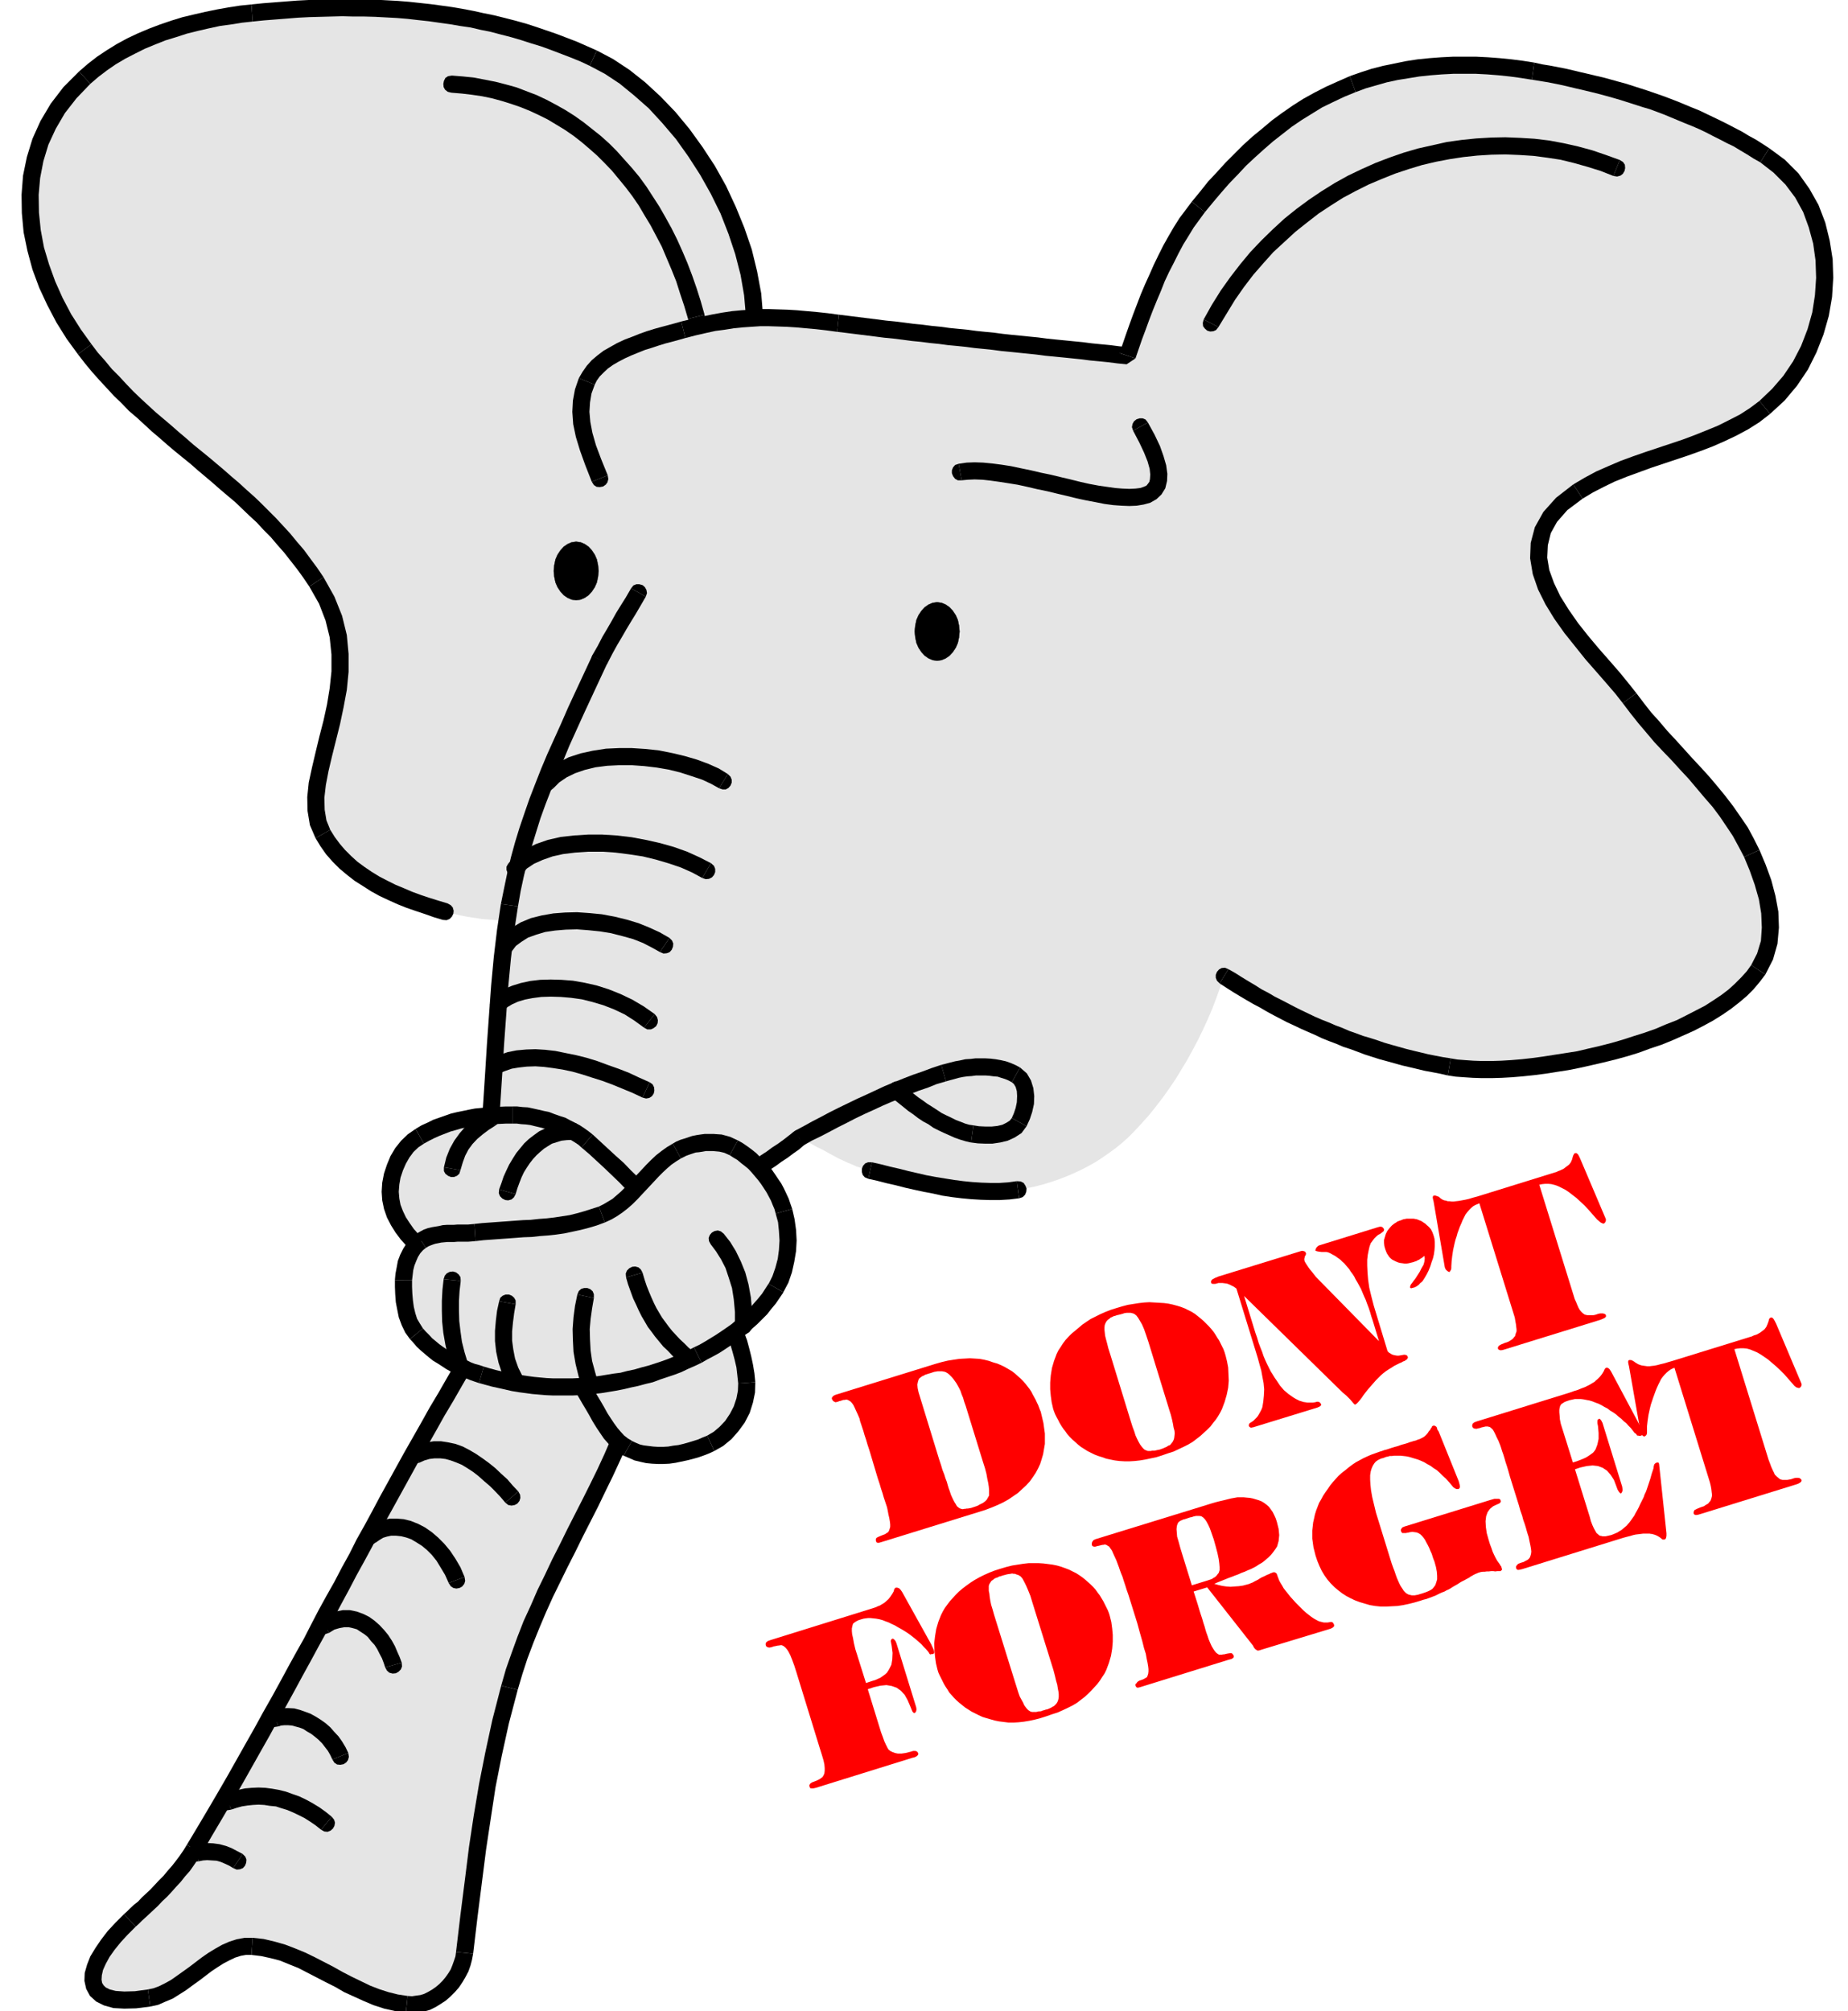 <svg xmlns="http://www.w3.org/2000/svg" width="6.261in" height="6.812in" fill-rule="evenodd" stroke-linecap="round" preserveAspectRatio="none" viewBox="0 0 6261 6812"><style>.pen0{stroke:#000;stroke-width:1;stroke-linejoin:round}.pen1{stroke:none}.brush2{fill:#e5e5e5}.brush3{fill:#000}.brush4{fill:red}</style><path d="m2555 1139 1-71-6-71-13-72-18-72-24-71-28-70-33-69-37-66-41-63-43-60-47-56-48-51-51-46-51-41-53-35-53-28-33-15-33-14-34-13-34-13-34-12-34-11-34-11-35-10-35-9-35-9-35-7-35-8-36-6-35-6-36-5-36-5-37-4-36-4-37-3-37-2-37-2-37-1h-37l-38-1-38 1-37 1-38 1-39 2-38 3-38 3-39 3-39 4-38 4-38 6-38 6-38 8-39 9-37 9-38 12-37 12-36 14-36 15-35 17-34 18-33 20-31 21-30 23-29 25-50 51-41 53-33 56-26 57-18 59-12 60-5 61 1 61 6 62 12 61 17 60 22 60 26 57 30 57 34 54 37 51 23 30 24 28 24 28 25 26 24 26 25 25 25 25 26 23 25 23 26 23 26 22 25 22 26 22 26 22 26 21 26 22 25 21 26 22 25 22 26 22 25 22 25 23 24 23 25 24 24 25 24 25 23 26 23 27 23 28 22 29 22 30 21 31 35 62 24 61 15 61 6 61v59l-6 59-10 57-12 56-14 55-13 53-12 51-10 49-5 46 1 44 7 42 16 38 16 26 18 25 20 23 22 22 23 20 25 19 26 17 27 17 28 15 29 14 30 13 29 12 31 11 30 10 30 10 30 9 24 6 24 6 25 5 26 4 26 4 26 2 26 2 26 1h25l26-1 25-2 24-3 24-5 23-5 22-6 21-8 20-63 20-62 20-62 20-62 20-62 21-61 20-61 21-61 20-60 21-61 21-60 20-60 21-60 21-60 21-60 20-60 21-60 21-60 21-60 20-60 21-60 21-60 20-60 21-61 20-61 21-61 20-61 20-61 20-62 20-62 20-62 20-63z" class="pen1 brush2"/><path fill-rule="nonzero" d="m2526 1138 2 13 7 9 9 5 10 2 11-1 9-5 7-9 3-12z" class="pen1 brush3"/><path fill-rule="nonzero" d="m1998 223 51 27 50 33 49 40 50 44 46 50 46 54 42 59 40 62 36 64 33 67 27 69 23 69 18 70 12 69 6 69-1 69 58 2 1-73-6-73-14-75-18-74-25-73-29-71-33-71-38-68-42-64-44-61-48-58-50-52-52-48-53-42-56-37-55-29z" class="pen1 brush3"/><path fill-rule="nonzero" d="m856 73 39-4 39-3 38-3 37-3 39-2 37-1 37-1 38-1 38 1h37l36 1 37 2 37 2 36 3 35 4 37 4 35 5 36 5 35 6 35 5 34 8 35 7 34 9 35 9 34 10 34 11 33 10 33 12 34 13 34 13 32 13 32 15 24-52-34-15-34-15-34-13-34-13-35-12-35-12-34-11-36-10-35-9-36-9-35-7-36-8-37-7-35-6-36-5-37-5-37-4-37-4-38-3-37-2-37-2-38-1h-37l-38-1-38 1-37 1-39 1-39 2-39 3-38 3-39 3-39 4z" class="pen1 brush3"/><path fill-rule="nonzero" d="m306 284 28-24 29-22 29-20 32-19 33-17 34-17 34-14 35-14 36-11 37-12 36-9 39-9 37-8 37-5 37-6 37-4-4-58-39 4-39 6-39 7-39 8-39 9-38 9-39 12-38 13-37 14-38 16-36 17-35 19-34 21-33 22-31 24-30 26z" class="pen1 brush3"/><path fill-rule="nonzero" d="m310 1166-36-50-33-52-29-55-25-56-21-58-17-57-11-59-6-59-1-60 5-57 11-57 17-56 25-54 31-53 39-50 47-49-38-42-53 53-43 56-35 59-27 60-19 62-13 63-5 65 1 62 6 65 13 63 17 63 23 62 27 58 31 59 35 56 38 52z" class="pen1 brush3"/><path fill-rule="nonzero" d="m1096 1955-21-31-23-31-22-30-24-28-23-28-24-26-24-26-25-25-25-25-24-23-26-23-25-23-26-22-25-22-26-22-25-21-27-22-26-21-25-22-26-22-25-22-26-22-26-22-25-23-25-23-25-24-24-25-24-26-25-25-23-28-24-27-22-29-46 34 24 31 24 29 25 28 25 27 24 26 26 25 25 26 27 23 25 23 26 24 26 22 25 22 26 22 27 22 26 21 25 22 25 21 26 22 25 22 26 22 25 21 24 23 24 23 25 23 23 25 24 24 22 26 23 26 22 28 22 28 21 29 21 31z" class="pen1 brush3"/><path fill-rule="nonzero" d="m1119 2811-13-32-6-36-1-41 5-43 9-47 12-51 13-52 14-56 12-57 11-59 6-61v-61l-6-64-16-65-26-65-37-66-48 32 33 58 22 57 14 57 6 58v57l-6 57-9 55-12 55-14 54-13 54-12 51-11 51-5 49 1 47 8 48 19 44z" class="pen1 brush3"/><path fill-rule="nonzero" d="m1516 3060-30-9-29-9-30-10-30-11-28-12-29-12-28-14-27-14-26-16-25-17-23-17-21-19-21-21-18-21-17-23-15-24-50 28 17 28 19 27 22 25 23 23 25 21 27 21 27 17 28 18 29 16 30 14 31 14 30 12 32 11 30 10 31 11 30 9zm-16 56 13 1 10-4 8-8 5-10 1-10-3-11-7-8-11-6zm31-2860-13 2-9 6-5 10-2 10 1 11 5 9 9 7 12 3zm856 810-13-46-14-44-15-43-16-42-17-40-18-40-19-38-21-38-20-35-22-34-22-34-24-33-25-30-26-29-25-28-27-27-28-25-29-23-29-23-31-22-30-19-32-18-32-17-34-16-34-13-34-13-36-10-35-9-36-7-36-7-38-4-38-3-2 58 36 3 34 4 34 5 34 7 33 9 32 10 32 11 32 13 30 14 30 15 30 18 28 17 29 20 27 21 27 23 26 23 25 25 25 26 24 29 23 28 22 29 22 32 20 34 20 33 19 36 19 36 16 38 17 40 16 40 13 41 14 42 13 44z" class="pen1 brush3"/><path fill-rule="nonzero" d="m2331 1080 5 12 9 7 10 3 11-1 10-5 7-7 5-10-1-13z" class="pen1 brush3"/><path d="m2032 1621-22-55-18-49-13-44-8-40-3-38 2-35 6-34 12-34 10-18 12-17 15-16 17-15 19-14 21-12 22-12 24-11 23-9 25-10 24-8 25-8 24-7 23-6 22-6 21-6 36-9 35-8 33-7 32-5 32-5 31-3 30-2 31-2h30l31 1 31 1 32 2 33 3 34 3 36 4 37 5 33 4 32 4 32 4 32 4 31 4 31 3 32 4 30 4 31 3 31 4 30 3 30 4 31 3 30 3 30 4 30 3 30 3 30 4 29 3 30 3 30 3 30 3 30 4 30 3 31 3 30 3 30 3 31 4 31 3 31 3 31 4 31 3 11-32 11-32 12-33 12-33 13-34 13-33 14-33 14-33 15-33 16-32 16-32 17-31 18-30 18-29 20-27 20-27 28-34 27-33 29-32 29-31 29-30 30-29 31-28 32-27 32-26 33-25 35-24 35-22 36-21 38-19 39-18 40-17 36-13 36-11 37-10 38-8 38-7 38-6 39-4 39-3 39-2h78l39 2 39 3 39 4 38 5 38 6 26 5 25 4 26 5 25 5 26 6 25 6 26 6 25 6 25 6 26 7 25 7 25 7 25 8 25 8 25 8 25 8 25 9 24 9 25 10 24 10 24 10 25 10 24 11 23 11 24 12 24 12 23 12 24 12 23 14 23 13 22 14 23 14 49 37 43 43 35 48 29 52 21 56 15 58 9 60 2 61-4 62-10 61-17 60-23 59-28 55-35 52-40 47-46 43-34 26-36 23-38 20-39 19-40 17-41 16-41 15-42 14-42 14-42 14-42 15-41 15-41 17-39 18-38 20-37 22-55 42-39 44-25 45-12 47-2 47 8 48 17 48 23 47 29 47 33 47 35 44 36 44 36 41 34 39 31 37 26 33 25 33 26 33 28 32 27 32 29 31 29 31 28 31 29 31 28 32 27 32 27 32 25 33 24 35 23 34 20 37 19 37 20 48 18 50 14 51 9 51 2 51-4 50-14 48-23 45-17 23-20 23-22 22-24 21-26 20-28 19-30 19-32 17-33 17-34 16-36 15-36 15-38 13-38 13-38 12-39 11-40 10-39 9-39 9-39 7-39 6-38 6-38 5-37 4-36 3-34 2-34 1h-32l-30-1-29-2-27-2-25-4-26-5-26-5-26-5-25-6-25-6-25-6-25-7-25-7-25-7-24-8-25-8-24-8-24-9-24-8-23-10-24-9-24-10-23-10-23-10-24-11-23-11-23-11-23-12-23-12-23-12-22-13-23-12-23-14-22-13-23-14-22-14-23-14-13 37-13 36-14 37-15 35-16 35-17 35-18 34-18 33-20 33-20 33-21 31-22 31-23 30-24 30-25 28-26 28-19 19-21 19-21 17-23 17-23 16-23 15-25 14-25 13-26 12-26 11-26 10-27 9-27 8-27 7-27 5-27 5-31 4-32 2h-31l-31-1-32-2-31-3-32-4-32-5-31-6-32-6-31-7-31-7-31-8-31-7-31-8-31-7-16-4-15-5-16-5-15-7-15-6-15-7-15-7-15-8-15-8-14-8-15-8-15-7-14-8-15-8-15-7-15-7-18 15-19 14-19 14-20 13-19 14-20 13-20 14-19 14-19 14-19 14-17 15-17 16-17 16-15 17-13 19-13 19-26 46-25 48-23 47-22 49-21 49-20 49-20 50-18 50-19 51-18 50-19 51-18 50-19 50-19 50-19 50-21 49-23 52-24 52-25 51-25 51-26 51-26 51-25 51-26 51-25 52-25 51-23 52-23 52-21 53-20 54-18 53-16 55-30 115-24 110-21 106-17 106-16 106-14 111-15 118-15 126-3 18-5 17-6 17-8 17-9 15-11 16-12 14-13 13-14 12-15 10-15 9-16 8-17 5-17 3-17 2-18-1-35-6-34-8-34-11-32-13-32-15-32-15-31-17-32-17-31-16-31-16-32-16-32-13-33-13-33-9-35-8-35-4h-23l-22 4-22 7-22 10-22 12-21 13-22 15-21 16-21 16-21 15-22 16-21 14-22 13-22 10-22 9-23 5-46 6-38 1-33-2-26-7-20-10-14-13-9-16-4-19 1-21 6-23 10-24 15-26 18-26 22-28 25-27 28-28 10-9 11-11 12-11 14-12 13-13 15-14 15-15 15-15 15-16 15-16 15-17 15-18 15-18 13-18 13-19 12-19 36-61 35-59 34-58 33-57 31-55 31-55 30-53 29-53 29-51 28-51 27-50 27-49 27-49 26-49 25-48 26-48 26-47 25-48 26-47 25-48 26-48 26-48 26-48 27-49 27-49 27-49 29-51 29-51 29-52 31-52 31-54 32-55 15-105 14-102 12-99 10-99 10-98 8-100 9-102 9-106 6-88 6-93 6-96 7-97 7-97 9-96 11-92 13-86 10-53 11-52 12-50 14-50 15-49 16-49 17-48 19-49 20-50 21-50 22-51 24-53 24-54 26-56 27-58 28-60-31-38-27-40-24-42-19-44-16-44-12-44-7-44-3-44 1-42 6-41 10-39 15-37 19-34 25-30 29-27 34-23z" class="pen1 brush2"/><path fill-rule="nonzero" d="m2726 3877 8-10 3-10-2-11-5-9-8-7-10-4-11 1-11 6z" class="pen1 brush3"/><path fill-rule="nonzero" d="m2449 4110 12-17 12-17 13-15 16-15 16-16 16-14 18-13 19-14 19-14 19-13 20-13 19-14 20-13 20-15 20-14 18-16-36-44-18 14-18 14-18 13-20 13-19 14-20 13-21 15-19 14-19 14-20 15-18 16-18 16-18 17-17 19-14 21-14 21z" class="pen1 brush3"/><path fill-rule="nonzero" d="m2124 4896 21-50 19-50 19-50 19-50 18-50 19-51 18-50 19-51 18-50 20-50 20-48 20-49 22-48 23-46 24-47 26-46-50-28-26 46-26 49-23 48-22 50-22 49-20 50-20 50-18 50-19 51-18 50-19 51-18 50-19 50-19 50-19 50-21 48z" class="pen1 brush3"/><path fill-rule="nonzero" d="m1754 5724 16-54 17-52 20-53 21-52 22-52 23-51 25-51 25-51 26-51 25-51 26-51 26-51 25-52 25-51 24-52 24-53-54-22-22 51-24 52-25 51-25 50-26 51-26 51-25 51-26 51-25 53-25 51-23 53-24 52-21 54-20 55-19 54-16 56z" class="pen1 brush3"/><path fill-rule="nonzero" d="m1603 6618 15-126 15-118 14-110 16-106 16-105 21-106 24-109 30-114-56-14-30 116-24 111-21 106-18 107-16 106-14 112-15 118-15 126z" class="pen1 brush3"/><path fill-rule="nonzero" d="m1375 6819 21 1 21-2 19-4 21-6 20-10 16-10 17-11 16-14 15-15 14-16 12-18 10-17 10-19 7-20 5-19 4-21-58-6-2 15-5 15-5 14-6 15-8 13-10 14-10 12-11 11-12 10-13 9-14 8-12 6-13 4-15 2-13 2-15-1z" class="pen1 brush3"/><path fill-rule="nonzero" d="m852 6622 33 4 32 7 31 8 32 13 30 12 31 16 31 16 31 16 32 16 31 18 33 15 33 15 33 14 37 12 36 8 37 7 6-58-33-5-32-8-31-10-31-12-31-15-31-15-31-16-32-18-31-16-31-16-33-16-34-14-34-13-35-10-38-9-37-4z" class="pen1 brush3"/><path fill-rule="nonzero" d="m509 6797 27-6 25-11 24-10 24-15 22-14 23-17 21-15 21-16 21-16 21-14 19-12 21-11 19-9 19-6 17-3h19l4-58h-27l-27 5-25 8-25 11-23 13-23 14-23 16-21 16-21 16-21 15-21 15-20 14-20 11-20 10-19 7-19 4z" class="pen1 brush3"/><path fill-rule="nonzero" d="m420 6484-29 29-26 28-23 30-19 28-17 28-11 28-8 28-1 27 6 27 13 24 21 19 26 13 32 9 37 2 40-1 48-6-8-58-44 6-36 1-29-2-20-5-14-7-7-7-5-8-2-11 1-15 4-18 9-20 13-24 17-24 21-26 24-26 27-27z" class="pen1 brush3"/><path fill-rule="nonzero" d="m633 6249-11 18-13 19-12 16-14 18-15 17-14 17-15 15-15 16-14 15-15 14-15 14-12 13-14 11-13 12-11 11-10 9 40 42 10-9 11-11 11-10 14-13 14-13 15-14 15-16 16-15 15-16 15-17 16-17 15-19 16-18 14-20 13-19 13-20z" class="pen1 brush3"/><path fill-rule="nonzero" d="m1545 4618 4-10-32 55-31 54-31 52-29 52-29 51-29 51-27 49-27 49-27 49-26 49-26 48-27 48-24 48-26 47-25 48-26 46-27 49-25 48-25 49-27 48-27 49-27 50-28 51-29 51-29 53-30 53-31 55-31 55-33 57-34 58-35 59-36 60 50 30 36-62 35-59 34-58 33-57 31-55 31-55 30-53 29-53 29-51 28-51 27-50 27-49 27-50 27-49 25-48 25-47 26-48 25-48 26-47 26-48 25-48 26-48 26-47 27-49 27-49 27-49 29-51 29-51 29-52 31-52 31-54 32-55 4-10z" class="pen1 brush3"/><path fill-rule="nonzero" d="m1632 3809-9 106-9 102-8 100-10 98-10 98-12 99-14 101-15 105 58 8 15-105 14-103 12-99 10-100 10-98 8-100 9-102 9-106z" class="pen1 brush3"/><path fill-rule="nonzero" d="m1697 3062-13 87-11 92-9 97-7 97-7 98-6 96-6 93-6 87 58 4 6-89 6-93 6-96 7-96 7-97 9-95 11-92 13-85z" class="pen1 brush3"/><path fill-rule="nonzero" d="m2006 2222-28 60-27 58-26 56-24 55-24 53-23 51-21 50-20 51-19 49-17 49-17 50-15 49-14 51-12 51-11 53-11 54 58 8 9-52 11-51 12-49 14-49 15-49 15-48 17-47 19-49 20-49 21-50 21-51 24-53 24-53 26-56 27-58 28-60z" class="pen1 brush3"/><path fill-rule="nonzero" d="m2058 2246 3-12-2-11-6-9-9-6-10-2-11 1-10 5-7 10zm1395 1813 12-4 8-8 4-10 1-11-4-10-6-9-10-5-13-1z" class="pen1 brush3"/><path fill-rule="nonzero" d="m2942 3993 31 7 31 8 31 7 31 8 31 7 32 7 32 6 31 7 33 5 33 4 32 3 33 2 32 1h31l34-2 33-4-8-58-29 4-30 2h-31l-30-1-31-2-30-3-31-4-31-5-31-5-32-6-30-7-31-7-31-8-31-7-31-8-31-7z" class="pen1 brush3"/><path fill-rule="nonzero" d="M2954 3937h-13l-10 4-7 8-4 10v11l3 10 7 8 12 5zm-949-2305 7 11 9 6 11 1 11-2 9-6 6-8 3-11-2-13z" class="pen1 brush3"/><path fill-rule="nonzero" d="m1961 1281-13 38-7 38-2 38 3 42 9 43 14 46 18 50 22 56 54-22-22-54-18-48-12-42-7-37-3-34 2-32 5-30 11-30z" class="pen1 brush3"/><path fill-rule="nonzero" d="m2308 1089-21 6-22 6-23 6-25 7-26 8-25 9-25 10-24 9-26 12-23 13-23 13-21 16-19 16-17 19-14 20-13 22 54 22 7-14 10-14 13-13 15-14 17-12 19-11 21-11 22-10 22-9 25-10 23-7 24-8 23-7 23-6 22-6 21-6z" class="pen1 brush3"/><path fill-rule="nonzero" d="m2842 1066-37-5-37-4-34-3-33-3-33-2-32-1-31-1h-30l-32 2-31 2-32 3-33 5-33 6-34 7-35 8-37 9 14 56 35-9 35-8 32-7 31-4 31-5 30-3 29-2 30-2h30l31 1 30 1 31 2 33 3 34 3 35 4 37 5z" class="pen1 brush3"/><path fill-rule="nonzero" d="m3793 1196 30-20-31-3-31-4-32-3-30-3-31-4-31-3-30-3-31-3-29-3-30-4-31-3-30-3-30-3-28-3-30-4-31-3-29-3-30-4-31-3-30-3-30-4-30-3-31-4-31-3-30-4-32-4-31-3-31-4-32-4-32-4-32-4-33-4-6 58 33 4 32 4 32 4 32 4 31 4 31 3 32 4 30 4 31 3 31 4 30 3 30 4 32 3 29 3 30 4 31 3 29 3 30 4 30 3 30 3 30 3 29 3 30 4 31 3 31 3 30 3 29 3 31 4 32 3 30 3 31 4 31 3 30-20z" class="pen1 brush3"/><path fill-rule="nonzero" d="m4038 683-21 28-21 28-19 30-18 31-18 32-16 32-16 33-15 34-15 33-14 33-13 34-13 34-12 33-12 34-11 32-11 32 54 18 11-32 11-32 12-32 12-33 13-34 13-32 14-33 13-33 15-32 16-31 16-32 16-30 18-29 17-28 19-26 19-26z" class="pen1 brush3"/><path fill-rule="nonzero" d="m4573 258-41 18-40 18-39 20-38 21-36 23-36 25-34 25-32 27-33 27-32 29-30 30-30 30-29 32-30 32-27 34-28 34 44 36 28-34 27-32 28-32 29-30 28-30 30-28 30-27 31-27 32-25 32-25 34-23 34-21 34-21 37-18 38-18 39-16z" class="pen1 brush3"/><path fill-rule="nonzero" d="m5198 212-38-6-39-5-40-4-40-3-40-2h-78l-40 2-40 3-40 4-39 6-39 8-39 8-39 10-37 12-37 13 20 54 35-13 35-10 35-10 37-8 37-6 37-6 38-4 38-3 38-2h78l38 2 38 3 38 4 37 5 38 6z" class="pen1 brush3"/><path fill-rule="nonzero" d="m5994 502-23-15-22-14-24-13-23-14-25-13-23-12-24-12-25-12-23-11-25-12-25-10-24-10-24-10-26-10-24-9-26-9-26-9-25-8-25-8-25-8-26-7-25-7-26-7-26-6-25-6-26-6-25-6-26-6-26-5-26-5-25-4-27-6-8 58 25 4 25 4 26 5 24 5 26 6 25 6 26 6 25 6 24 6 26 7 25 7 24 7 25 8 25 8 25 8 24 7 24 9 24 9 24 10 24 10 24 10 25 10 23 10 23 11 23 12 24 12 23 12 23 11 23 14 22 13 22 14 23 13z" class="pen1 brush3"/><path fill-rule="nonzero" d="m5997 1402 49-45 42-50 37-55 29-58 24-61 18-63 11-64 4-65-2-63-10-63-15-61-23-60-31-55-37-52-46-46-53-39-30 48 45 35 40 40 33 44 27 49 19 52 15 55 8 57 2 59-4 59-9 58-16 57-22 57-27 52-33 49-38 44-43 41z" class="pen1 brush3"/><path fill-rule="nonzero" d="m5362 1689 35-21 37-19 37-18 40-16 41-15 41-15 42-14 42-14 42-14 42-15 42-16 41-18 40-19 39-21 38-24 36-28-36-44-32 24-34 22-37 19-38 19-39 16-40 16-40 15-42 14-42 14-42 14-43 15-41 15-42 18-41 18-39 21-39 23z" class="pen1 brush3"/><path fill-rule="nonzero" d="m5544 2348-27-34-31-38-34-39-36-41-36-43-34-43-32-46-28-45-21-44-16-44-7-42 2-42 10-41 21-38 35-40 52-39-32-48-58 45-43 48-29 52-14 53-2 52 9 54 18 52 25 50 30 49 34 48 36 45 36 45 36 41 34 39 31 36 25 32z" class="pen1 brush3"/><path fill-rule="nonzero" d="m5961 2879-19-38-21-39-24-35-25-36-26-34-27-33-27-32-29-32-29-31-28-31-29-32-28-30-27-32-28-31-25-32-25-33-46 34 25 33 27 34 28 33 27 32 30 32 29 30 28 31 29 31 27 32 27 32 27 31 24 32 23 34 22 33 19 35 19 36z" class="pen1 brush3"/><path fill-rule="nonzero" d="m5981 3301 26-51 15-53 5-55-2-54-10-54-14-53-19-52-21-50-52 24 19 46 17 48 14 49 8 48 2 48-3 45-13 43-20 39z" class="pen1 brush3"/><path fill-rule="nonzero" d="M4905 3643h1l26 4 28 2 30 2 31 1h32l35-1 35-2 36-3 38-4 39-5 38-6 39-6 40-8 40-9 39-9 41-10 40-11 39-12 38-14 39-13 37-15 36-16 36-16 33-17 33-18 32-20 29-20 27-21 26-22 23-23 21-25 19-25-48-32-15 21-19 21-21 21-22 20-25 19-27 18-28 18-31 16-33 17-32 16-36 14-35 15-37 13-38 12-37 12-38 11-39 10-39 9-38 9-38 6-39 6-38 6-37 5-36 4-36 3-33 2-33 1h-32l-29-1-28-2-26-2-24-4h1z" class="pen1 brush3"/><path fill-rule="nonzero" d="m4132 3331 23 15 22 14 23 14 22 13 24 14 23 12 22 13 24 13 23 12 23 12 24 11 23 11 25 11 23 10 23 11 25 10 24 9 23 10 25 8 24 9 24 9 25 8 25 8 26 7 25 7 25 7 26 6 25 6 25 6 27 5 26 5 26 6 10-58-26-4-26-5-25-5-25-6-25-6-24-6-25-7-25-7-24-7-23-8-25-8-24-7-24-9-23-8-23-10-24-9-23-10-23-9-23-10-23-11-23-11-22-11-23-12-23-12-22-11-22-13-23-12-22-14-22-13-23-14-22-14-23-13z" class="pen1 brush3"/><path fill-rule="nonzero" d="m4162 3283-12-5-11 1-9 5-7 8-4 10v10l4 10 9 9zm-84-2201-3 12 1 11 6 8 8 7 10 3 11-1 9-4 8-10z" class="pen1 brush3"/><path fill-rule="nonzero" d="m5488 542-47-17-47-16-48-13-49-11-48-9-50-6-49-3-50-2-49 1-50 3-49 5-50 7-49 11-49 11-48 14-49 17-47 18-47 21-46 22-45 25-45 28-43 29-42 31-41 33-39 36-38 37-38 40-34 41-34 44-32 45-30 48-28 50 50 26 28-46 28-46 30-43 32-42 34-39 34-38 38-35 37-34 39-31 40-31 41-27 41-26 43-23 44-22 45-19 45-18 45-15 46-14 47-11 47-9 46-7 47-5 48-3 47-1 48 2 47 3 46 6 46 7 45 11 46 13 45 14 43 17z" class="pen1 brush3"/><path fill-rule="nonzero" d="m5466 596 13 2 11-3 8-6 6-10 2-10-1-11-6-9-11-7zm-1577 835-8-10-10-4h-10l-10 3-9 7-5 9-2 11 4 12z" class="pen1 brush3"/><path fill-rule="nonzero" d="m3258 1627 21-2 23-1 27 1 27 3 29 4 32 5 31 5 32 7 34 8 34 7 33 8 34 8 32 8 33 7 32 6 30 6 30 4 28 2 26 1 25-1 24-4 22-6 21-12 17-16 13-21 6-25 1-24-4-29-9-31-12-34-18-38-23-42-50 28 21 40 16 34 12 30 7 25 2 19-1 16-2 9-5 7-5 6-9 4-12 4-16 2-21 1-24-1-24-2-28-4-28-4-32-6-31-7-32-8-34-8-33-8-34-7-34-8-34-7-33-7-32-5-31-4-31-3-29-1-27 1-27 4z" class="pen1 brush3"/><path fill-rule="nonzero" d="m3248 1571-12 4-7 8-4 10v10l4 10 7 9 9 5h13z" class="pen1 brush3"/><path d="m3175 2040 15 2 14 6 13 9 11 12 10 15 7 16 4 19 2 20-2 20-4 19-7 16-10 15-11 12-13 9-14 6-15 2-15-2-14-6-13-9-11-12-10-15-7-16-4-19-2-20 2-20 4-19 7-16 10-15 11-12 13-9 14-6 15-2z" class="pen1 brush3"/><path fill="none" d="M3175 2040h0l15 2 14 6 13 9 11 12 10 15 7 16 4 19 2 20h0l-2 20-4 19-7 16-10 15-11 12-13 9-14 6-15 2h0l-15-2-14-6-13-9-11-12-10-15-7-16-4-19-2-20h0l2-20 4-19 7-16 10-15 11-12 13-9 14-6 15-2" class="pen0"/><path d="m1952 1835 15 2 14 6 13 9 11 12 10 15 7 16 4 19 2 20-2 20-4 19-7 16-10 15-11 12-13 9-14 6-15 2-15-2-14-6-13-9-11-12-10-15-7-16-4-19-2-20 2-20 4-19 7-16 10-15 11-12 13-9 14-6 15-2z" class="pen1 brush3"/><path fill="none" d="M1952 1835h0l15 2 14 6 13 9 11 12 10 15 7 16 4 19 2 20h0l-2 20-4 19-7 16-10 15-11 12-13 9-14 6-15 2h0l-15-2-14-6-13-9-11-12-10-15-7-16-4-19-2-20h0l2-20 4-19 7-16 10-15 11-12 13-9 14-6 15-2" class="pen0"/><path fill-rule="nonzero" d="m2188 2021 4-12-2-11-5-9-8-7-11-3h-10l-10 4-8 10z" class="pen1 brush3"/><path fill-rule="nonzero" d="m2058 2247 17-33 16-29 16-27 15-26 15-25 16-26 17-29 18-31-50-28-18 31-17 27-16 26-15 27-15 26-16 27-16 31-19 33z" class="pen1 brush3"/><path fill-rule="nonzero" d="m2006 2221-3 12 2 11 6 9 8 6 11 4 10-1 10-5 8-10zm430 449 12 4h11l9-5 7-8 4-10v-10l-4-10-9-9z" class="pen1 brush3"/><path fill-rule="nonzero" d="m1875 2670 20-20 25-17 29-14 32-11 37-9 39-5 40-2h44l42 3 42 5 41 7 40 10 37 12 36 12 30 14 27 15 30-48-31-19-36-16-38-14-41-12-42-10-45-9-46-5-46-3h-44l-44 2-45 7-41 9-40 13-35 18-33 23-28 28z" class="pen1 brush3"/><path fill-rule="nonzero" d="m1831 2634-6 11-1 11 4 10 7 8 9 5 11 2 10-3 10-8zm548 340 12 4 11-1 10-5 7-8 4-10v-11l-4-10-10-9z" class="pen1 brush3"/><path fill-rule="nonzero" d="m1768 2961 17-19 24-16 29-13 34-12 36-8 41-5 44-3h47l45 3 47 6 46 7 45 11 44 13 41 14 38 17 33 18 30-50-39-20-42-19-45-16-46-13-49-11-48-9-51-6-49-3h-47l-48 3-45 5-44 10-40 14-35 17-32 22-27 27z" class="pen1 brush3"/><path fill-rule="nonzero" d="m1722 2925-6 11v11l4 10 7 8 10 6 10 1 11-3 10-8zm514 300 12 5 11-1 10-4 7-8 4-10 1-11-4-10-9-9z" class="pen1 brush3"/><path fill-rule="nonzero" d="m1735 3221 13-17 19-14 22-14 28-10 30-9 34-5 36-3 38-1 39 3 39 4 37 6 39 10 36 10 33 13 31 16 27 15 32-48-33-19-35-16-37-15-40-12-41-10-43-8-41-4-43-3-40 1-40 3-40 7-36 9-34 14-30 18-27 22-21 27z" class="pen1 brush3"/><path fill-rule="nonzero" d="m1687 3191-4 12v11l5 9 8 7 10 4h10l10-4 9-9zm495 290 11 6h12l9-4 9-7 5-10 1-10-3-11-8-10z" class="pen1 brush3"/><path fill-rule="nonzero" d="m1709 3420 11-9 15-9 20-9 23-7 26-5 30-4 32-1 34 1 35 3 36 5 36 9 37 11 36 14 36 17 33 21 33 24 36-46-37-26-39-23-40-19-40-16-41-13-40-9-40-7-39-3-36-1-36 1-34 4-32 7-29 9-26 11-23 15-19 17z" class="pen1 brush3"/><path fill-rule="nonzero" d="m1667 3382-6 11-1 11 3 10 6 8 9 6 10 2 11-2 10-8zm510 336 12 3 11-2 9-6 6-9 2-10-1-11-5-10-10-7z" class="pen1 brush3"/><path fill-rule="nonzero" d="m1689 3637 22-9 23-8 24-4 27-3 29-1 29 2 31 4 32 5 33 7 32 9 34 11 35 11 35 13 34 14 34 14 34 16 24-52-36-16-34-16-36-14-37-13-35-13-36-11-36-9-35-7-34-7-35-4-33-2-31 1-33 3-30 6-29 10-28 13z" class="pen1 brush3"/><path fill-rule="nonzero" d="m1663 3587-10 8-4 9-1 11 3 10 7 8 8 6 11 1 12-3zm1393 84-11-6-11-2-10 4-8 6-6 9-2 10 2 11 8 10z" class="pen1 brush3"/><path fill-rule="nonzero" d="M3298 3812h1l-15-2-14-4-15-6-16-6-16-8-17-8-16-8-15-10-17-11-16-10-15-11-16-11-14-11-15-12-13-12-13-11-38 42 13 13 15 12 15 12 16 13 16 11 17 13 18 12 17 9 17 12 20 10 17 8 18 8 18 8 17 6 20 6 17 4h1z" class="pen1 brush3"/><path fill-rule="nonzero" d="m3428 3787-7 9-11 7-14 7-17 4-19 2h-22l-21-1-19-3-8 58 23 3 25 1h24l27-4 25-6 24-11 23-15 17-23z" class="pen1 brush3"/><path fill-rule="nonzero" d="m3428 3666 7 6 6 10 4 14 1 17-1 21-4 19-6 18-7 16 50 28 11-24 8-24 6-27 1-27-3-27-8-26-14-24-23-20z" class="pen1 brush3"/><path fill-rule="nonzero" d="m3205 3663 14-4 15-4 14-4 15-3 14-2 15-1 15-2h31l14 1 15 2 13 1 12 4 13 4 12 5 11 6 28-50-15-8-16-7-17-6-18-4-17-3-17-2-18-1h-33l-17 2-17 1-18 4-17 3-16 4-15 4-16 4z" class="pen1 brush3"/><path fill-rule="nonzero" d="m2722 3880 28-16 29-14 29-15 30-16 30-15 29-15 31-15 31-14 30-14 30-13 32-13 30-13 31-12 32-11 30-12 31-9-16-56-33 11-32 12-32 11-31 12-32 13-32 13-32 15-30 14-31 14-31 15-31 15-30 15-30 16-29 15-29 16-30 16z" class="pen1 brush3"/><path fill-rule="nonzero" d="m2694 3830-10 8-4 10v10l3 10 7 9 9 5 11 2 12-4zm-982 1260 10 8 11 2 11-2 9-5 7-9 3-10-1-11-6-11z" class="pen1 brush3"/><path fill-rule="nonzero" d="m1420 4955 18-8 17-5 17-2h20l17 2 18 5 19 7 19 8 18 11 20 13 18 14 19 17 20 17 17 17 18 19 17 20 44-38-19-20-18-21-21-19-20-19-21-17-22-16-22-15-22-13-23-12-25-9-24-5-25-4h-24l-25 4-27 7-24 12z" class="pen1 brush3"/><path fill-rule="nonzero" d="m1394 4905-10 8-4 9-1 11 3 10 7 8 8 6 11 1 12-3zm126 457 7 11 9 6 10 2 11-2 9-5 7-9 3-10-2-13z" class="pen1 brush3"/><path fill-rule="nonzero" d="m1272 5226 13-9 13-8 13-4 14-3h17l18 2 16 4 17 6 17 10 19 12 17 14 17 17 16 20 14 23 15 25 12 27 54-20-14-33-17-29-18-27-20-24-21-21-21-18-23-16-23-12-25-10-24-6-24-2h-23l-24 5-23 8-21 12-19 15z" class="pen1 brush3"/><path fill-rule="nonzero" d="m1234 5184-8 10-2 11 2 10 6 9 8 6 10 3 11-1 11-6zm71 464 6 11 8 7 11 3 11-1 9-5 8-8 4-10-1-13z" class="pen1 brush3"/><path fill-rule="nonzero" d="m1115 5531 18-11 17-5 16-3h15l14 3 14 4 12 8 14 9 11 9 11 14 12 13 9 14 8 16 8 15 6 16 5 15 56-16-7-19-8-18-8-19-10-18-13-20-14-17-15-16-17-15-18-13-20-10-22-8-24-5h-23l-26 5-25 9-26 13z" class="pen1 brush3"/><path fill-rule="nonzero" d="m1085 5481-10 9-4 10v11l4 10 7 8 10 5 11 1 12-4zm41 479 7 11 9 6 11 1 11-2 9-6 6-8 3-11-2-13z" class="pen1 brush3"/><path fill-rule="nonzero" d="m943 5848 9-3 11-1h14l12 1 11 3 15 4 13 5 12 8 14 8 13 10 12 10 12 12 10 13 10 13 8 14 7 15 54-22-9-19-12-20-12-17-14-15-14-16-16-14-17-12-16-10-18-10-19-7-17-6-19-5-20-1h-16l-19 3-19 5z" class="pen1 brush3"/><path fill-rule="nonzero" d="m923 5794-11 7-6 9-2 10 2 11 5 9 9 7 10 3 13-2zm165 404 11 6 11 1 10-4 8-7 5-9 2-11-3-10-8-10z" class="pen1 brush3"/><path fill-rule="nonzero" d="m783 6130 18-6 18-5 19-3 19-2 19-1 19 1 19 3 21 2 18 6 20 6 19 8 19 9 20 10 19 12 19 13 19 15 36-44-21-17-21-15-23-14-22-12-23-11-23-8-22-8-24-6-23-4-23-3-23-1-23 1-23 2-23 5-22 5-22 8z" class="pen1 brush3"/><path fill-rule="nonzero" d="m763 6076-11 7-6 9-2 10 2 11 5 9 9 7 10 3 13-2zm27 252 12 5 11-1 10-4 7-8 4-10 1-11-4-10-9-9z" class="pen1 brush3"/><path fill-rule="nonzero" d="m673 6305 15-3 14-1 16 1 16 1 14 4 14 6 15 7 13 8 32-48-19-10-17-9-20-8-22-6-22-3-20-1-22 1-21 5z" class="pen1 brush3"/><path fill-rule="nonzero" d="m659 6249-12 5-7 9-3 10 1 11 5 10 7 7 10 5 13-1z" class="pen1 brush3"/><path d="M1736 3777h-22l-21 1-21 1-20 1-20 2-20 2-19 3-19 4-19 4-19 5-19 6-19 7-19 7-19 9-19 9-19 11-22 15-20 19-17 22-14 24-11 26-9 27-5 27-2 28 2 26 5 25 9 25 12 24 14 22 16 22 18 20 18 19 32 30 32 29 32 27 32 26 33 25 32 25 32 24 32 24 32 24 32 24 32 25 32 25 32 26 32 27 32 29 32 30 13 14 12 15 12 17 11 18 11 19 11 19 12 20 11 19 11 20 12 19 12 18 12 17 13 15 14 14 15 12 16 10 16 7 16 7 17 4 17 3 18 2 18 1h18l19-1 19-3 18-3 18-4 19-5 17-5 18-6 17-7 16-7 26-15 24-20 21-23 19-27 15-29 10-31 6-30 1-30-3-29-4-28-6-27-7-27-7-25-9-25-10-24-10-24-12-23-12-24-13-23-13-23-15-24-14-23-15-24-16-25-19-30-20-29-21-28-21-29-22-28-23-27-23-27-23-26-25-26-24-26-25-25-25-25-26-24-26-24-26-24-26-23-12-10-13-9-14-9-15-9-15-7-16-8-17-6-17-6-17-6-17-4-17-4-17-4-17-3-17-1-16-2h-16z" class="pen1 brush2"/><path fill-rule="nonzero" d="m1436 3874 18-10 18-9 18-8 18-7 18-7 18-5 17-5 18-4 19-4 17-2 19-2 20-2 19-1 21-1 20-1h22v-58h-22l-22 1-21 1-21 1-20 2-21 2-21 4-19 4-20 4-21 5-20 7-20 7-20 7-20 10-20 9-20 12z" class="pen1 brush3"/><path fill-rule="nonzero" d="m1351 4037 2-25 4-23 8-24 10-23 12-21 14-19 17-16 18-12-28-50-26 18-23 22-20 25-16 27-12 29-10 30-6 31-2 31zm85 162-17-17-17-19-14-20-13-20-10-21-8-21-4-21-2-23h-58l2 29 6 29 10 29 14 27 15 24 18 24 19 21 19 21z" class="pen1 brush3"/><path fill-rule="nonzero" d="m1949 4619-33-30-32-30-33-27-32-27-32-25-33-25-32-24-32-24-32-24-32-24-32-25-32-25-32-25-31-27-32-28-31-30-40 42 33 30 32 30 33 27 32 27 34 25 32 25 32 24 32 24 32 24 32 24 31 25 32 25 32 25 31 27 32 28 31 30z" class="pen1 brush3"/><path fill-rule="nonzero" d="m2141 4881-1-1-12-7-13-10-12-13-11-13-11-15-12-18-11-17-11-20-11-19-12-20-11-19-11-19-12-20-13-18-13-17-15-16-40 42 11 12 11 13 11 16 10 16 11 19 11 19 12 20 11 19 11 20 13 21 12 18 13 19 15 17 16 15 17 14 20 13-1-1z" class="pen1 brush3"/><path fill-rule="nonzero" d="m2396 4863-15 6-16 7-16 5-16 5-18 5-17 4-17 2-17 3-17 1h-18l-16-1-16-2-16-2-13-3-14-6-13-6-28 50 19 8 18 8 21 5 18 4 20 2 20 1h18l21-1 21-3 19-4 19-4 20-5 18-5 20-7 18-7 17-8z" class="pen1 brush3"/><path fill-rule="nonzero" d="m2501 4686-1 25-5 26-9 27-13 25-16 24-19 20-20 17-22 13 24 52 30-17 28-23 23-26 22-30 17-33 11-35 7-34 1-35z" class="pen1 brush3"/><path fill-rule="nonzero" d="m2340 4301 16 25 14 24 14 23 15 24 13 22 13 22 11 24 12 22 9 23 10 23 8 23 7 24 7 26 6 26 3 26 3 28 58-4-3-30-5-30-6-28-7-28-7-26-10-27-10-25-11-25-12-24-13-24-13-24-13-24-15-24-14-23-16-24-16-25z" class="pen1 brush3"/><path fill-rule="nonzero" d="m1970 3887 26 22 26 24 26 24 25 24 25 24 24 25 24 26 25 25 22 26 23 27 23 26 21 27 21 29 21 28 19 28 19 29 48-30-19-31-21-30-21-28-21-29-23-29-23-28-23-27-24-26-25-27-24-26-26-25-25-26-27-24-26-24-26-24-26-24z" class="pen1 brush3"/><path fill-rule="nonzero" d="M1736 3806h15l15 2 16 1 15 2 16 4 17 4 15 4 16 5 17 6 15 6 15 7 14 6 13 9 13 8 12 8 10 9 38-44-14-11-14-10-15-10-17-9-16-8-17-9-19-6-17-6-18-7-19-4-17-4-18-4-19-4-18-1-17-2h-17zm-45 223-1 13 4 10 8 8 10 5 10 1 11-3 8-7 6-11z" class="pen1 brush3"/><path fill-rule="nonzero" d="m1940 3803-24 1-24 4-22 5-22 9-21 10-18 13-17 13-16 15-14 17-13 16-12 19-12 20-10 21-9 20-7 21-8 22 56 16 6-20 7-19 7-18 8-17 10-16 10-15 11-14 12-13 12-11 13-11 14-9 13-8 16-5 16-5 18-2 20-1zm0 58 12-2 9-7 6-9 2-11-2-11-6-9-9-7-12-2zm-436 93v13l5 9 9 7 10 4h10l10-4 8-7 4-12z" class="pen1 brush3"/><path fill-rule="nonzero" d="m1650 3763-26 16-24 17-23 20-20 23-18 25-15 27-12 30-8 33 56 10 8-27 8-22 11-21 14-19 16-17 19-16 20-15 22-14z" class="pen1 brush3"/><path fill-rule="nonzero" d="m1678 3813 10-8 4-10v-10l-3-11-7-8-9-5-11-2-12 4z" class="pen1 brush3"/><path d="m2656 4103-5-16-6-16-7-16-8-16-8-15-10-15-10-15-10-14-12-14-12-13-12-13-13-12-14-11-14-11-14-9-15-9-11-5-11-5-11-3-12-3-13-1-12-1h-26l-13 2-13 2-13 2-12 4-12 4-12 4-11 5-11 6-18 11-17 12-16 13-16 15-15 15-14 15-15 16-14 15-15 16-14 15-15 15-16 14-16 13-17 11-17 10-19 9-26 9-26 8-26 7-26 6-27 5-27 4-27 3-27 2-27 3-27 1-27 2-27 2-28 2-27 2-28 2-27 3-11 1-12 1h-36l-12 1h-23l-12 1-12 2-11 2-11 2-11 3-11 4-10 5-10 6-14 11-12 14-10 16-8 17-7 18-4 19-3 19-2 19v23l1 24 2 25 4 24 5 23 8 23 11 21 13 19 11 12 11 12 12 12 12 10 13 11 13 10 14 9 14 9 14 9 15 8 15 7 15 7 15 7 15 6 16 5 15 5 21 6 22 6 22 5 21 5 22 4 23 4 22 3 22 3 22 2 23 2 22 1h67l22-1 22-2 25-2 24-3 25-4 24-4 25-4 24-6 24-5 25-7 24-6 23-8 24-8 23-8 23-9 23-10 22-10 22-11 19-10 20-11 19-11 19-12 18-12 19-13 18-13 17-14 17-15 16-15 16-15 15-16 14-17 14-17 12-18 12-18 15-29 11-32 8-33 5-33 2-34-2-34-4-33-8-32z" class="pen1 brush2"/><path fill-rule="nonzero" d="m2472 3913 14 9 12 7 13 11 13 10 12 10 11 12 11 13 11 13 9 12 10 15 9 14 7 13 8 15 6 15 6 14 4 15 56-16-6-17-6-18-8-17-8-17-9-17-11-16-10-15-11-16-13-15-13-13-13-14-14-14-15-12-15-11-16-11-16-9z" class="pen1 brush3"/><path fill-rule="nonzero" d="m2307 3924 10-5 8-4 11-4 12-4 9-3 11-1 13-2 11-2h23l11 1 11 1 9 2 8 2 9 4 9 4 28-50-13-6-13-6-14-4-15-4-15-1-13-1h-29l-15 2-13 2-15 3-15 5-12 4-13 4-14 6-12 7z" class="pen1 brush3"/><path fill-rule="nonzero" d="m2049 4141 22-10 19-11 19-13 18-14 17-15 16-16 14-15 15-16 14-15 15-16 14-15 14-14 15-14 14-12 16-11 16-10-28-50-20 12-18 13-18 14-17 16-16 16-14 15-15 16-14 15-15 16-14 15-14 14-15 13-14 12-15 9-15 9-16 8z" class="pen1 brush3"/><path fill-rule="nonzero" d="M1611 4204h1l26-3 28-2 27-2 28-2 27-2 26-2 28-1 27-3 27-2 28-3 28-4 28-6 28-6 27-7 27-8 27-10-20-54-25 8-25 8-25 7-24 6-26 4-26 4-26 3-27 2-27 3-26 1-28 2-27 2-28 2-27 2-28 2-28 3h1z" class="pen1 brush3"/><path fill-rule="nonzero" d="m1443 4227 8-5 7-3 8-3 9-3 10-2 10-2 11-1 10-1h23l12-1h36l13-1 11-1-4-58-11 1-11 1h-36l-12 1h-23l-14 1-13 3-12 2-12 2-13 3-14 5-13 7-12 7z" class="pen1 brush3"/><path fill-rule="nonzero" d="M1396 4336v1l2-17 2-17 4-16 6-15 6-14 8-13 9-10 10-8-32-48-18 14-15 18-12 19-10 20-8 21-4 22-4 21-2 21v1z" class="pen1 brush3"/><path fill-rule="nonzero" d="m1433 4500-10-16-10-17-6-19-5-21-3-22-2-23-1-23v-23h-58v23l1 25 2 27 5 26 5 25 10 27 12 25 16 22z" class="pen1 brush3"/><path fill-rule="nonzero" d="m1639 4629-15-5-15-4-13-5-14-7-15-7-14-7-14-7-13-8-14-9-13-9-11-8-13-11-11-9-10-11-11-11-10-11-44 36 12 13 11 13 14 13 13 11 13 11 15 12 15 9 14 9 15 10 16 9 16 7 15 7 16 7 17 7 17 6 15 5z" class="pen1 brush3"/><path fill-rule="nonzero" d="m1982 4666-21 2-21 1h-67l-21-1-22-2-21-2-22-3-21-3-22-4-22-3-20-5-21-5-22-6-20-6-16 56 22 6 22 6 23 5 22 5 22 5 24 4 23 3 22 3 23 2 24 2 23 1h67l23-1 23-2z" class="pen1 brush3"/><path fill-rule="nonzero" d="m2351 4564-21 11-21 10-23 9-22 9-22 8-24 8-22 7-23 6-24 7-24 5-23 6-24 3-24 4-25 4-22 3-25 2 4 58 25-2 26-3 25-4 24-4 26-5 25-6 24-5 26-7 25-6 24-9 24-8 24-8 24-9 23-11 23-10 23-11z" class="pen1 brush3"/><path fill-rule="nonzero" d="M2604 4349v-1l-11 17-11 17-13 16-14 16-13 15-16 14-15 15-17 14-15 13-17 12-19 13-18 12-18 11-18 11-19 11-19 9 26 52 19-11 21-11 20-11 20-13 18-12 19-13 19-14 19-15 17-16 17-15 16-16 17-17 14-18 15-18 13-19 13-19v-1z" class="pen1 brush3"/><path fill-rule="nonzero" d="m2628 4111 8 29 3 30 2 32-2 32-4 30-8 30-10 29-13 26 50 28 17-32 12-35 8-36 6-36 2-36-2-36-5-36-8-35zm-176 68-10-8-10-3-11 2-9 5-7 8-4 10 1 11 6 11zm96 313v-50l-4-47-8-44-11-41-15-37-17-35-19-31-22-28-44 36 18 24 17 27 15 29 11 33 11 35 6 38 4 43v46z" class="pen1 brush3"/><path fill-rule="nonzero" d="m2490 4490 2 13 7 9 9 5 10 2 11-1 9-5 7-9 3-12zm-313-179-6-11-8-7-11-3-10 1-10 5-8 8-4 10 1 13z" class="pen1 brush3"/><path fill-rule="nonzero" d="m2350 4579-17-14-15-15-15-14-14-15-12-13-12-15-11-15-11-15-9-15-10-17-8-16-9-20-8-19-8-20-7-21-7-24-56 16 7 24 9 25 8 22 10 21 9 20 10 20 10 17 11 19 13 17 11 15 14 17 14 17 16 15 15 16 17 15 17 16zm-38 44 11 6 11 1 10-3 9-7 5-10 2-10-2-11-8-10zm-300-226v-13l-4-10-8-7-10-4h-11l-10 3-8 7-5 12z" class="pen1 brush3"/><path fill-rule="nonzero" d="m2027 4686-11-39-10-37-5-35-2-37-1-36 3-34 5-36 6-35-56-12-8 39-5 38-3 40 1 38 2 39 7 41 10 41 13 43zm-54 18 6 11 9 6 11 3 10-2 9-5 7-8 4-10-2-13zm-226-286v-13l-5-9-8-7-10-4h-11l-10 4-8 7-4 12z" class="pen1 brush3"/><path fill-rule="nonzero" d="m1772 4665-16-32-11-31-6-31-4-30v-31l3-31 4-31 5-30-56-10-7 32-4 33-3 35v35l4 36 8 37 13 39 20 38zm-50 28 8 10 10 4h10l11-3 8-7 5-9 2-11-4-12zm-161-354-1-13-6-9-9-7-10-3-11 1-10 5-7 8-4 12z" class="pen1 brush3"/><path fill-rule="nonzero" d="m1586 4620-12-39-9-36-5-36-4-34-1-34v-35l2-33 4-34-58-6-4 36-2 37v35l1 36 4 38 7 40 9 40 14 43zm-54 18 6 11 9 6 11 3 10-2 9-5 7-8 4-10-2-13z" class="pen1 brush3"/><path d="m2974 5008-29-97-6-18-5-17-5-15-4-14-4-12-4-12-3-9-2-9-6-14-6-13-5-11-4-8-5-7-5-5-5-3-4-2-3-1h-3l-4 1h-4l-4 1-5 2-5 1-5 2-8 2-5-2-4-3-3-5-1-4 2-4 4-4 6-3 339-105 21-6 21-5 19-3 20-3 18-1 18-1 17 1 16 1 16 3 16 4 14 5 14 4 14 6 12 6 12 7 12 7 10 8 9 8 9 8 9 9 8 9 7 9 7 9 6 9 5 10 5 9 5 9 4 9 4 8 3 8 3 8 3 7 9 38 5 36v35l-6 35-5 17-5 16-7 15-8 15-10 15-10 14-12 13-14 13-14 13-16 11-16 11-18 10-19 9-19 8-21 8-22 7-333 103-7 2h-4l-4-1-2-4-1-5 1-5 5-4 7-3 10-4 8-3 6-4 5-3 3-5 2-6 2-7v-8l-1-9-2-12-3-13-3-16-2-9-3-9-4-12-4-12-4-14-5-15-5-17-6-18zm138-292 70 228 6 18 5 17 6 15 4 13 5 13 3 11 3 10 3 8 5 15 6 13 5 10 5 8 4 7 6 5 5 3 7 2h3l4-1h3l5-1h4l5-1 6-1 6-2 6-2 6-2 5-2 5-3 4-2 4-2 4-2 3-2 5-4 5-5 4-7 4-7v-19l-1-11-2-13-3-14-3-17-5-19-7-22-58-188-5-14-4-14-5-12-4-12-5-10-5-9-4-7-5-7-5-7-5-6-5-5-4-4-5-4-5-3-4-2-5-1-5-1h-15l-6 1-6 1-6 2-6 2-7 2-6 2-6 2-5 3-5 2-4 3-4 3-3 3-3 9-2 10 1 12 3 14zm825 214-19 6-19 4-19 4-18 3-18 2-17 1h-17l-17-1-16-2-15-3-14-3-14-5-13-4-13-5-12-6-12-6-11-7-11-7-10-8-10-9-9-8-9-9-8-9-7-10-7-9-6-9-6-10-5-10-5-9-5-10-4-10-3-9-5-22-3-22-2-22v-23l2-24 4-25 7-24 9-24 6-12 8-12 7-11 9-12 10-11 10-10 12-10 12-10 13-11 13-9 15-10 16-8 16-8 18-8 18-7 19-6 20-6 19-5 19-3 19-3 18-2 17-1 17 1 17 1 16 1 15 2 14 3 15 4 13 4 13 5 12 6 12 6 11 7 10 8 10 8 9 8 9 9 9 9 8 9 8 10 6 9 6 10 6 9 5 10 5 10 5 10 4 11 3 10 5 20 4 21 1 22 1 23-2 24-5 24-7 24-9 24-6 12-7 12-8 12-9 11-9 12-11 11-11 10-12 11-13 10-13 10-15 9-16 8-17 8-17 8-19 6-20 7zm-176-344 70 228 6 19 6 16 4 13 5 11 5 10 5 9 5 7 5 6 5 5 6 3 6 2h10l4-1h8l5-1 4-1 5-1 5-1 5-2 6-2 4-2 5-2 4-2 4-3 4-1 3-2 4-5 4-5 3-6 2-6 1-8 1-9-1-9-3-11-2-12-3-14-4-16-6-19-70-228-8-24-7-20-7-16-7-12-6-10-6-8-8-6-7-2-4-1h-14l-7 1-6 2-7 2-8 2-5 1-5 2-5 1-4 2-4 2-3 1-3 3-3 2-5 4-4 5-3 6-2 5-1 8v9l1 9 1 10 3 12 4 15 4 16 6 19zm367-262 276-85 7-2 6 1 5 2 2 4 1 3-1 3-1 3-2 2-1 5-1 4v4l1 4 2 4 3 5 4 6 4 6 5 7 6 7 7 9 7 9 214 218-21-69-5-15-4-14-5-15-5-13-5-14-6-13-5-12-5-12-6-11-6-11-6-10-5-10-6-9-6-8-5-8-6-7-6-7-5-6-6-5-6-6-5-4-6-4-5-4-5-3-6-3-5-3-6-3-5-2-5-1h-16l-8-1-6-1-4-1-4-2 1-3 1-3 1-2 1-2 2-2 3-3 3-2 3-1 197-61 8-2 6 1 4 3 3 5v3l-2 4-5 4-7 5-6 3-6 5-7 7-6 8-6 8-4 11-3 13-3 15-2 17v20l1 22 2 25 4 28 7 29 8 31 10 33 37 122 5 5 5 3 5 3 6 2 5 1 6 1h6l6-1 6-1 5-1h4l3 1h2l1 1 2 2 1 2 1 3-1 3-2 3-2 2-2 1-2 1-2 2-3 1-3 1-3 2-4 2-3 1-10 5-10 5-9 6-10 6-9 6-9 7-8 7-8 8-8 8-7 8-7 8-7 8-7 8-7 9-7 9-6 9-7 9-6 7-5 5-5 3-2-1-4-4-5-6-6-7-7-7-6-6-6-5-5-4-335-328 38 124 6 17 5 17 6 16 6 15 5 15 6 14 6 13 6 12 6 12 7 11 6 10 7 10 6 9 6 9 7 8 6 7 7 6 7 6 7 5 7 5 6 4 7 4 6 3 6 3 7 2 6 2 7 1 6 1h19l7-1 8-2 6 1 4 3 3 5v3l-2 2-4 3-7 3-215 66-3 1h-3l-2 1h-2l-2-1-2-1-2-2-1-2v-3l1-4 3-3 5-3 6-4 5-5 6-6 5-6 4-7 4-7 4-8 3-8 3-19 2-20 1-21-2-21-4-21-4-22-6-21-6-22-72-234-8-6-8-4-8-4-8-3-7-1-8-1h-14l-11 3h-7l-5-1-2-3v-6l4-5 9-5 12-5z" class="pen1 brush4"/><path d="m4857 4185 3 11 1 12v13l-1 14-2 14-3 13-5 14-4 13-6 15-6 12-7 12-7 11-4 4-5 4-3 4-4 3-4 3-4 2-4 2-4 1-4 1-3 1-2-1-2-2 1-5 2-5 4-5 5-7 7-9 7-11 7-11 6-12 7-12 3-11 1-10-1-9-5 4-4 3-5 3-4 3-5 2-5 3-4 1-5 2-8 2-8 2-7 1h-8l-7-1-8-1-7-2-7-3-6-3-6-3-5-4-5-5-4-6-4-6-3-7-3-8-3-11-1-10v-10l3-10 3-10 5-10 6-8 7-8 4-4 4-3 4-3 5-3 4-3 5-2 6-2 5-2 5-2 6-1 5-1h23l5 1 6 1 5 2 5 2 5 2 5 3 4 3 5 3 4 4 8 7 7 8 5 10 4 11zm148-132 261-81 7-2 6-3 6-2 6-3 5-2 4-3 4-3 4-3 8-6 6-8 4-9 3-11 2-5 2-3 1-2 3-1h4l5 4 4 7 5 11 85 200 1 4-1 5-2 4-4 4-5-1-6-3-6-5-6-5-15-17-14-16-14-15-14-13-13-12-13-10-13-10-12-8-12-6-12-6-11-4-12-3-10-1h-11l-10 1-10 2 116 374 4 13 5 11 4 10 4 9 4 7 5 6 5 5 7 5 4 1 5 1h20l6-1 6-2 6-2 6-1h9l3 1 3 1 3 2 1 3v4l-4 4-6 3-10 4-320 99-10 3-7 1-6-2-3-3v-6l4-5 7-4 12-5 6-2 6-2 5-3 5-3 4-3 3-3 3-4 3-3 2-8 3-8v-7l-1-8-1-9-2-11-2-12-4-13-116-374-7 3-7 3-7 4-7 6-6 6-7 8-6 8-5 10-5 10-4 10-5 11-4 11-4 11-3 11-4 12-3 12-5 23-3 20-2 18-1 17v6l-1 5-3 5-3 3-4-2-4-3-4-4-3-7-38-223-2-8-1-6 1-4 2-2h7l5 2 6 2 4 4 4 3 5 3 5 2 6 1 6 2h6l7 1h7l8-1 9-1 11-2 11-2 13-3 13-4 15-4zM2905 5609l29 92 21-7 10-3 9-4 9-4 7-5 7-5 7-6 5-7 4-7 7-14 3-18 1-22-3-24-2-10-1-7 2-5 3-2h3l4 3 4 5 3 7 67 217 1 7-1 6-2 4-4 3-4-2-3-4-3-7-4-10-9-21-10-18-13-14-14-10-17-6-18-3-20 2-22 5-21 7 45 146 6 16 5 14 5 11 5 10 4 7 6 5 8 4 8 3 5 1 5 1h12l7-1 7-1 8-2 8-2 10-3h8l6 3 3 5v4l-3 4-4 3-7 3-5 1-328 102-9 2h-6l-4-1-2-4-1-6 3-5 5-4 8-3 10-4 8-4 6-4 5-4 3-5 3-7 1-9v-9l-1-12-3-14-5-17-6-19-81-263-7-22-7-19-6-15-6-12-5-8-6-7-6-5-6-3h-6l-4 1h-3l-5 1-4 1-6 1-5 2-9 2-6-1-5-3-2-5v-5l2-4 5-4 8-3 347-108 6-2 6-2 6-3 6-2 5-3 5-3 5-3 5-4 10-9 7-9 6-9 5-9 1-5 2-4 2-2 2-1h5l6 2 5 5 5 7 99 178 3 7 3 6 2 4 1 3 1 5v4l-2 3-3 1h-5l-2 1h-2l-2-2-1-2-2-3-2-3-7-8-8-8-8-9-9-8-9-8-9-7-10-8-10-7-11-7-10-6-11-6-10-6-11-5-10-5-11-4-10-4-11-3-11-2-10-1-9-1h-8l-8 1-7 1-7 2-10 3-8 4-6 4-5 4-2 7-2 9v9l1 11 3 13 3 17 5 21 7 22zm639 205-19 6-19 5-19 4-18 3-18 2-17 1h-17l-16-2-16-2-15-3-14-4-14-4-13-4-13-6-12-6-12-6-11-7-11-7-10-8-10-8-9-8-9-9-8-9-8-9-6-10-6-9-6-10-5-10-5-10-5-10-4-9-3-10-5-21-3-22-2-22-1-23 3-25 4-24 7-24 9-23 6-12 7-12 8-11 9-12 10-11 10-11 11-11 12-10 13-10 14-10 14-9 16-9 16-8 18-8 18-7 19-6 20-6 20-5 19-3 19-3 18-2h34l16 1 16 2 15 2 15 3 14 4 14 5 13 5 12 6 12 6 11 7 10 7 10 8 9 8 9 8 9 9 8 9 7 10 7 9 6 10 6 10 5 10 5 10 5 10 4 10 3 10 5 20 3 22 2 22v23l-2 24-4 24-7 24-9 24-6 12-8 12-7 11-9 12-10 11-10 11-11 11-12 11-13 10-13 10-15 9-16 8-17 8-18 8-19 6-20 7zm-176-344 71 228 6 19 5 16 5 14 6 11 5 9 4 9 5 7 4 5 5 5 6 4 6 2h15l4-1 4-1h5l5-1 4-2 5-1 5-2 6-1 4-2 5-2 4-2 3-2 4-2 3-2 5-5 4-5 3-6 2-7 1-7v-9l-1-9-2-10-2-13-4-14-4-17-5-19-71-228-7-23-8-20-7-16-6-12-6-11-6-7-8-5-7-2-4-2h-5l-5-1-5 1-7 1-6 1-7 2-8 2-5 2-5 1-4 2-4 2-4 1-4 2-3 2-2 2-6 4-4 6-3 5-2 6v17l2 9 1 10 2 13 3 15 5 16 5 18zm639-200 31 100 52-16 6-2 6-2 5-2 4-3 4-2 4-3 3-3 2-3 5-6 3-9v-11l-1-12-2-15-4-19-6-23-7-25-7-20-6-17-6-13-6-11-5-7-6-6-6-4-7-1h-11l-4 1-5 1-5 2-6 1-6 2-6 2-6 2-5 1-4 2-5 2-3 2-3 2-2 2-3 6-2 7-1 10 1 12 1 13 5 17 6 22 8 26zm37 121 14 44 5 17 5 16 5 15 4 14 4 12 3 11 3 10 3 8 5 15 5 12 5 11 6 10 4 6 5 6 5 4 5 3h10l3-1h4l4-1 4-1 5-1 7-1h6l4 4 3 5v4l-3 4-6 3-8 2-297 92-7 2-5 1-4-2-2-3-1-3v-4l2-2 2-2 2-3 2-2 2-1 3-2 9-3 7-3 5-3 5-3 2-5 2-6 1-8v-8l-1-9-2-12-3-14-3-17-6-19-6-24-8-28-9-33-30-96-6-17-5-16-5-15-4-13-5-12-4-11-3-9-3-8-6-16-6-13-5-11-4-9-5-7-4-6-5-3-5-3-3-1h-4l-3 1h-3l-4 1-4 1-4 1-5 1-7 2h-5l-5-2-2-4v-6l2-5 4-5 6-3 354-109 29-9 13-4 14-4 12-3 13-3 12-3 12-3 11-2 11-2h22l10 1 11 1 10 2 10 3 10 3 10 4 8 5 8 6 8 7 6 8 7 10 5 10 5 11 4 12 6 24 2 21-2 20-5 18-5 8-5 7-6 8-6 7-7 7-7 6-8 7-8 6-9 5-9 6-9 5-10 5-10 4-11 5-11 4-11 5-11 4-10 4-11 4-10 4-10 4-10 4-10 4-9 4 14 4 13 3 14 2 14 1 13-1 15-1 14-2 15-4 4-1 5-2 5-2 5-2 5-3 6-3 6-3 6-4 7-4 7-3 6-3 6-3 6-2 5-3 4-1 4-2h6l2 1 1 1 2 1 2 3 1 3 1 3 3 8 3 8 5 9 5 8 5 9 7 9 8 10 8 10 9 10 9 10 9 9 9 9 8 8 9 8 9 7 9 7 9 6 9 5 8 4 8 2 8 2h13l6-1 5-1 5 1 3 3 3 6v4l-2 3-4 3-6 3-234 71-6 2-4 1h-4l-3-2-3-2-3-3-3-4-3-6-155-197-46 14zm628-234 38 123 5 16 5 14 5 13 4 12 4 11 4 9 4 9 4 8 4 6 4 6 3 5 4 4 4 4 4 2 3 2 4 1 4 1 4 1h10l5-1 6-1 6-2 7-2 6-2 6-2 5-2 5-2 4-2 4-2 3-2 3-2 5-6 5-7 3-9 3-10v-12l-1-14-3-16-5-18-5-13-4-13-5-11-4-10-5-10-5-9-4-8-5-7-5-6-5-5-6-4-7-3-7-1-8-1-8 1-8 2h-3l-2 1h-13l-1-1-1-1-1-2-1-1-1-6 2-4 3-4 7-3 291-90 7-2 7-2h15l3 1 2 2 1 2 1 4-2 4-4 3-7 3-13 6-11 9-8 11-5 14-2 17 1 19 3 21 7 25 4 13 5 13 4 12 5 11 5 10 5 9 5 7 5 7 2 4 2 2 1 2v2l1 3 1 2v1l-1 2-1 1-1 1-2 2h-11l-7 1-7-1h-7l-8 1h-7l-7 1h-6l-7 1-7 2-3 1-4 2-3 1-4 2-4 2-5 3-4 2-4 3-5 3-6 3-5 3-6 3-6 3-5 3-6 4-5 3-7 4-7 4-6 4-7 4-7 3-7 4-8 3-7 3-8 4-8 4-8 3-8 3-8 3-9 3-8 2-9 3-20 6-20 5-19 4-19 3-20 1-18 1h-19l-19-2-18-3-17-5-17-5-16-6-15-7-15-8-14-9-13-10-13-11-13-13-11-13-10-14-9-15-8-17-7-17-6-18-7-28-4-29v-28l3-27 3-13 3-14 4-13 5-13 5-13 7-12 7-13 8-12 8-11 8-12 9-11 9-10 10-11 11-10 12-9 12-10 12-9 12-8 13-7 13-7 13-6 14-6 14-5 14-5 7-2 8-3 8-2 9-3 9-3 10-3 11-3 11-4 11-3 10-3 8-3 7-2 6-2 5-1 3-1 2-1 5-2 4-1 4-2 4-2 4-2 3-2 3-2 3-3 4-4 4-5 3-5 4-4 3-6 3-4 1-3 2-1 3-1h2l3 1 2 1 2 2 2 2 1 4 1 4 2 3 2 2v1l1 2 67 166 3 11 1 6v4l-2 4-3 2h-6l-5-2-6-4-5-6-10-12-10-11-11-10-10-10-10-9-11-7-11-8-11-6-10-6-11-5-10-4-10-3-10-3-10-3-10-2-9-1-9-1h-23l-8 1h-7l-6 2-6 1-5 2-5 2-5 1-5 2-4 2-4 2-4 3-3 2-5 6-5 8-4 9-3 10-2 13v15l1 17 2 19 4 23 6 25 7 29 10 32z" class="pen1 brush4"/><path d="m5293 4839 36 115 18-6 10-4 10-4 8-4 8-5 7-5 7-5 5-6 4-6 6-16 4-19v-20l-2-23-2-10v-7l1-5 3-2 2-1h1l2 1 2 2 1 2 2 2 1 3 2 3 67 217 1 8v6l-2 5-3 4-4-2-4-5-4-7-4-11-8-21-11-17-12-14-15-10-16-6-18-2-20 2-22 5-18 6 50 161 4 15 5 13 5 11 5 9 4 7 6 5 5 4 6 1 3 1h11l4-1 5-1 4-1 5-1 8-3 7-3 7-3 6-4 7-4 6-5 6-5 6-5 6-7 5-6 5-7 5-7 5-7 4-8 4-7 4-7 4-8 4-9 4-8 4-8 4-8 3-9 4-8 3-8 6-18 6-18 5-18 6-18 1-8 2-6 3-3 3-2 4-1h3l2 2 1 3 25 235v8l-1 6-2 5-4 2h-6l-3-2-2-2-7-5-7-4-7-3-7-2-3-1h-3l-5-1h-22l-8 1-8 1-9 1-9 2-10 3-12 3-11 3-13 4-13 4-316 98-8 2-7 1-4-2-2-3-1-6 3-5 5-5 8-3 10-3 7-4 6-3 4-3 4-5 2-5 2-7 1-8-1-10-2-11-3-14-3-15-3-9-3-10-3-11-4-13-5-14-4-15-6-17-5-18-30-96-5-18-5-17-5-15-4-14-4-13-4-11-3-10-3-9-6-15-6-12-5-11-4-8-4-7-5-5-5-4-4-1-3-1h-8l-4 1-4 1-5 1-5 2-5 1-8 2-7-1-4-2-3-5v-5l2-5 5-4 8-3 316-98 14-5 13-4 12-5 11-4 10-5 8-4 8-5 7-4 5-5 5-4 5-5 4-4 4-5 3-4 3-5 3-5 2-5 2-3 2-2 2-1h4l4 2 4 4 5 8 96 180 4 10 3 8 2 6 2 4v5l-2 1-4 2-3 1h-3l-3-1h-4l-2-3-2-3-3-2-2-1-6-8-7-9-8-8-7-8-9-7-8-8-9-7-9-8-10-7-10-6-9-7-10-5-10-6-10-5-11-4-10-4-10-3-11-2-10-2-9-1h-19l-9 2-9 2-9 3-8 3-6 4-5 3-4 6-2 7-1 7v8l1 11 1 13 3 15 5 16z" class="pen1 brush4"/><path d="m5666 4610 262-81 7-2 6-3 6-2 6-2 5-3 4-2 4-3 4-3 8-6 6-8 4-9 4-11 1-5 2-4 2-2 3-1h4l5 5 4 7 5 10 85 201 1 4-1 5-3 4-4 3-5-1-6-2-6-5-5-6-15-17-14-16-14-14-14-13-14-12-13-11-13-9-12-8-12-7-12-5-12-5-11-3-11-1h-11l-10 1-10 2 116 375 5 13 4 11 5 11 4 8 3 7 6 6 6 5 6 5 4 1 4 1h16l6-1 6-1 6-2 6-2 5-1h9l4 1 3 2 2 2 2 3-1 4-4 4-7 4-9 3-320 99-10 3-8 1-5-2-2-3v-6l3-6 8-4 12-5 6-2 6-2 4-3 5-3 4-2 3-3 3-4 3-3 3-8 2-8v-7l-1-8-1-9-2-11-3-12-4-13-116-375-7 3-6 3-7 5-6 5-7 7-6 7-6 8-5 10-5 10-5 11-4 10-4 11-4 11-4 12-4 12-3 12-5 23-3 20-2 18v23l-1 5-3 4-5 3-3-1-4-3-3-5-3-7-39-222-2-8-1-7 1-4 2-2h7l5 2 5 3 4 3 5 3 5 3 5 2 6 2 6 1 7 1 7 1h7l8-1 9-1 10-2 11-3 13-3 13-4 14-4z" class="pen1 brush4"/></svg>

